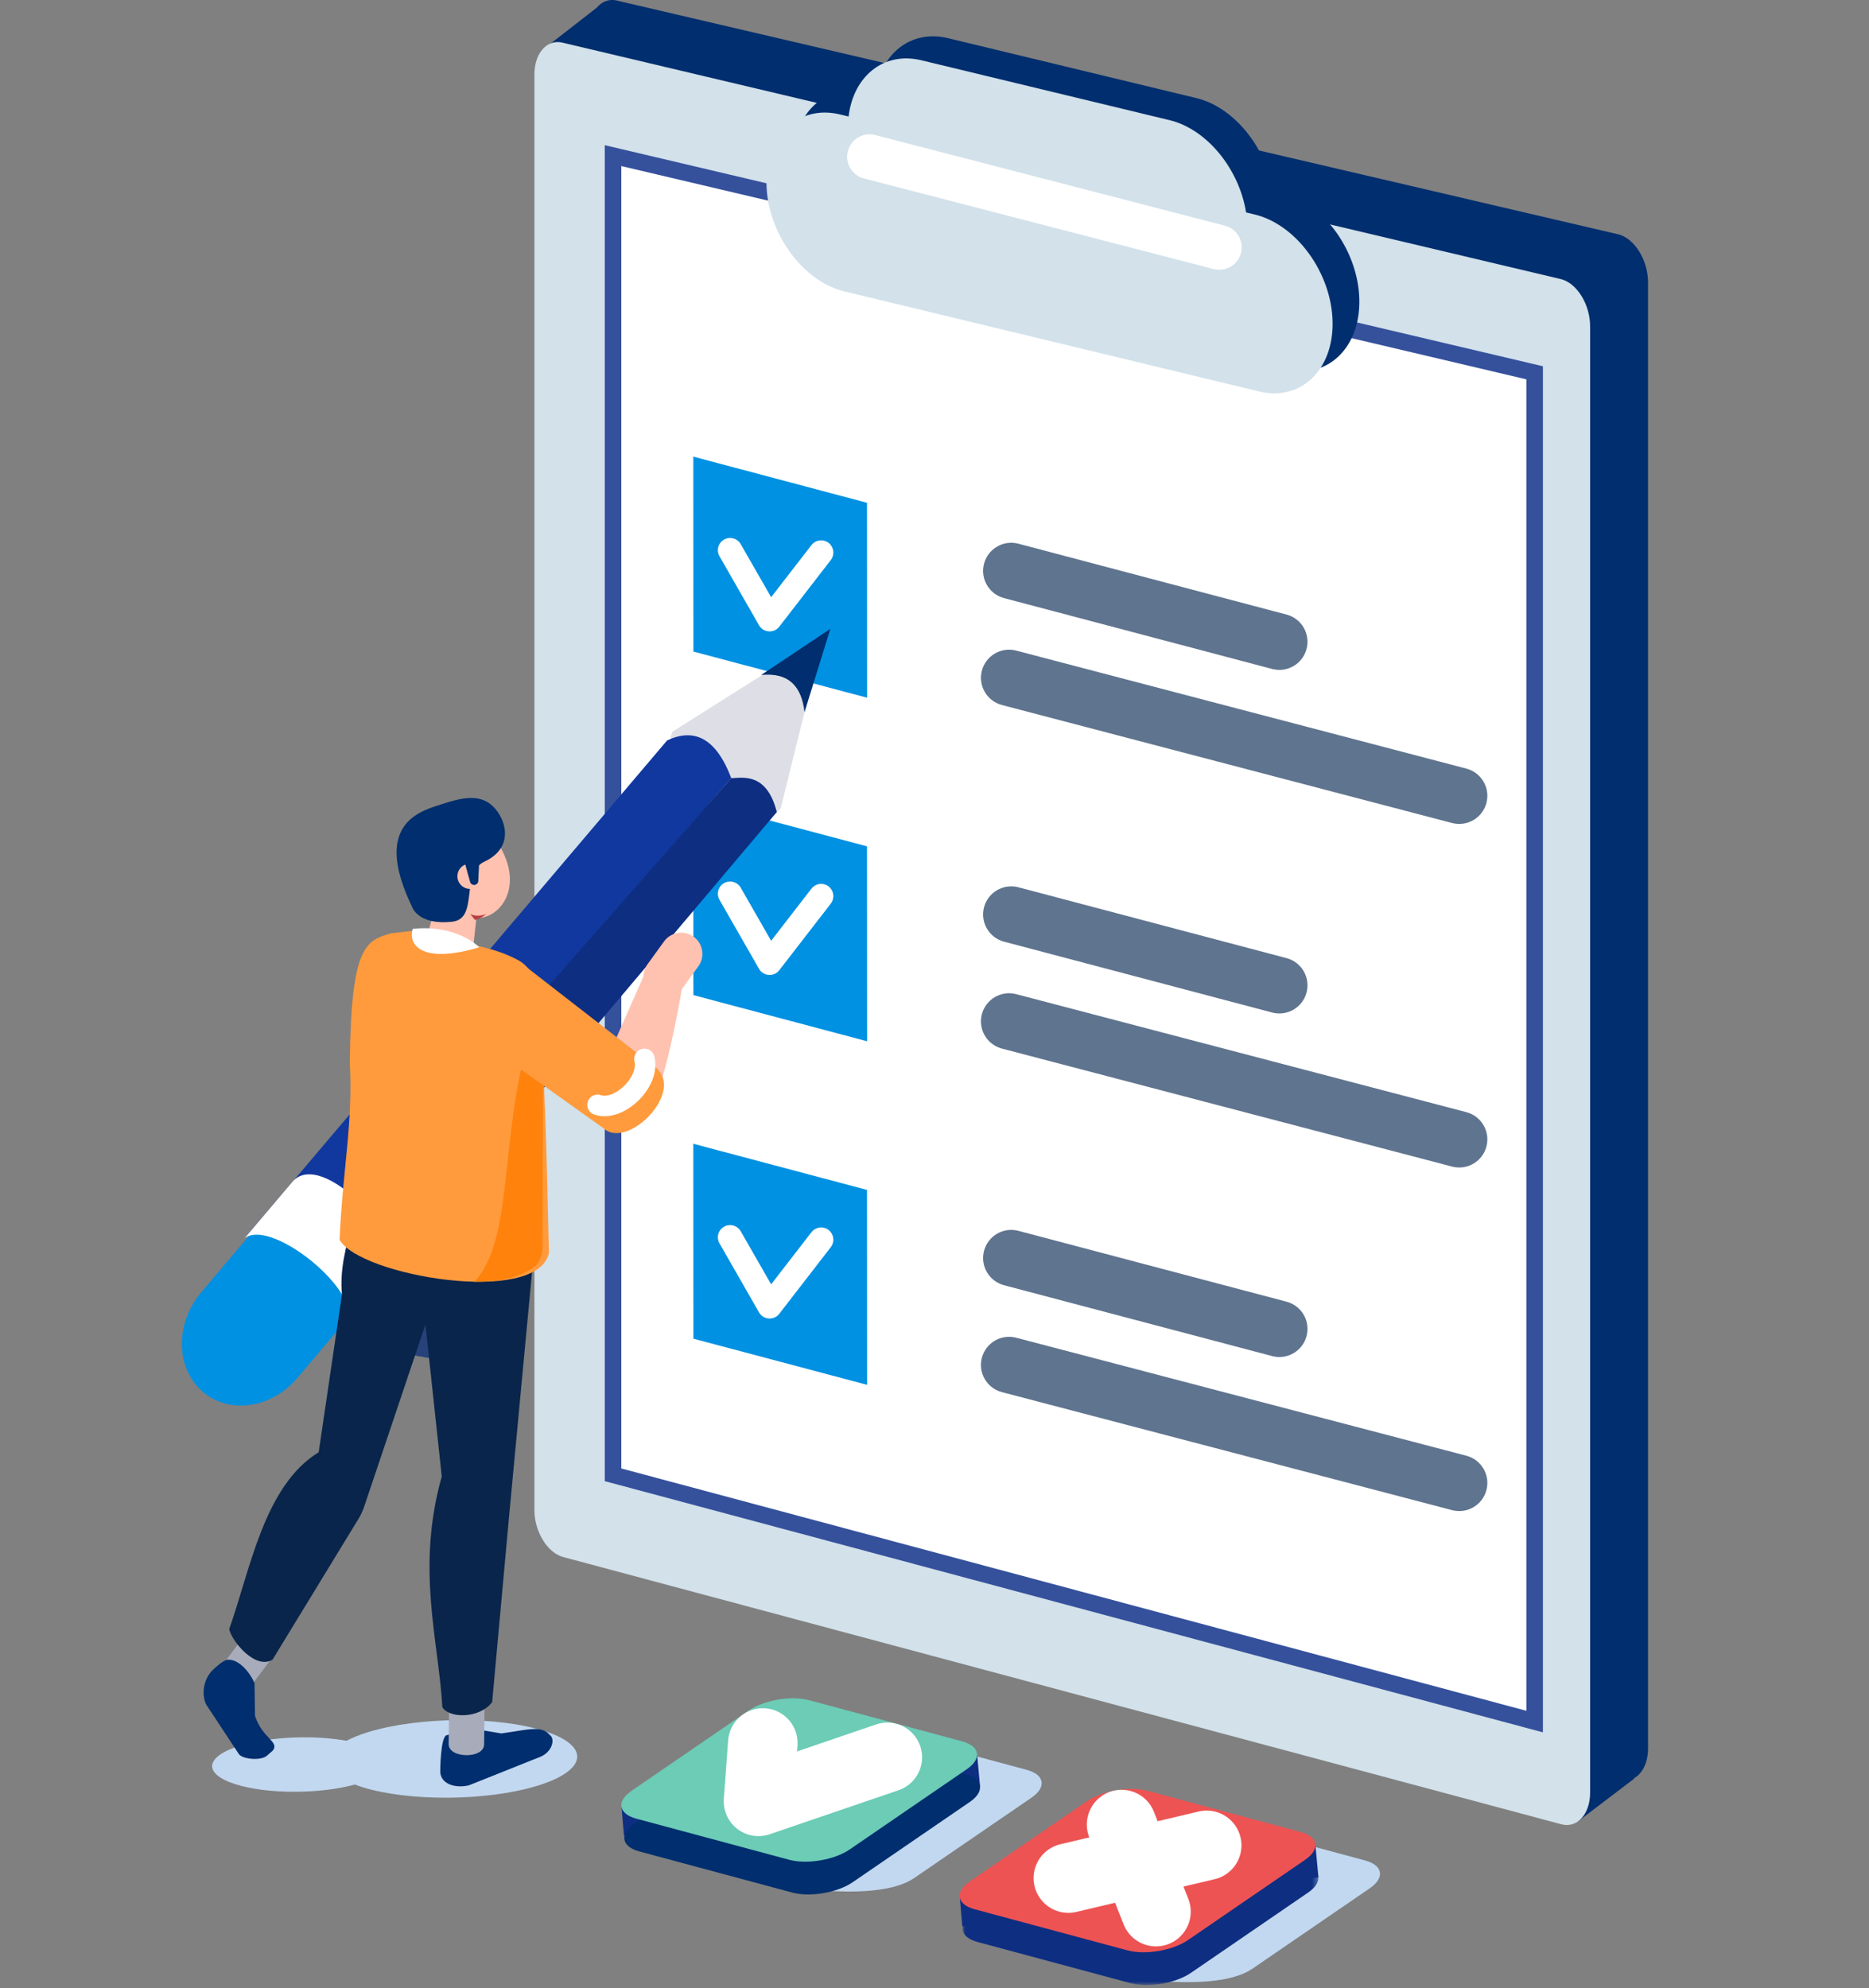 <?xml version="1.0" encoding="UTF-8"?>
<svg width="345px" height="367px" viewBox="0 0 345 367" version="1.1" xmlns="http://www.w3.org/2000/svg" xmlns:xlink="http://www.w3.org/1999/xlink">
    <rect x="0" y="0" width="345" height="367" fill="#808080" stroke="none"/>
    <title>img-explore03</title>
    <defs>
        <polygon id="path-1" points="0 2.4451922e-14 65.668 2.4451922e-14 65.668 30.157 0 30.157"></polygon>
    </defs>
    <g id="Sito" stroke="none" stroke-width="1" fill="none" fill-rule="evenodd">
        <g id="esplora" transform="translate(-1080, -1834)">
            <g id="img-explore03" transform="translate(1080, 1834)">
                <g id="Group-119" transform="translate(33.57, 0)">
                    <path d="M119.875,349.045 L91.66,341.458 C92.503,340.059 92.105,337.745 94.932,335.808 L116.564,320.987 C119.391,319.05 124.415,318.195 127.73,319.086 L155.944,326.673 C159.258,327.564 159.657,329.878 156.83,331.815 L135.197,346.636 C132.37,348.572 127.346,349.428 119.875,349.045" id="Fill-1" fill="#C2D8F0"></path>
                    <polygon id="Fill-3" fill="#0E2E82" points="146.812 324.06 147.348 329.802 139.64 330.718 81.61 338.855 81.159 333.572"></polygon>
                    <path d="M112.655,349.322 L84.441,341.735 C81.127,340.844 80.728,338.53 83.555,336.593 L105.188,321.772 C108.014,319.835 113.039,318.98 116.353,319.871 L144.567,327.458 C147.881,328.349 148.28,330.663 145.453,332.6 L123.82,347.421 C120.993,349.357 115.969,350.213 112.655,349.322" id="Fill-5" fill="#002E6E"></path>
                    <path d="M265.304,43.29 L80.526,0.158 C78.965,-0.29 77.559,0.239 76.581,1.429 L76.578,1.423 L66.352,9.383 L75.192,30.776 L75.192,266.573 C75.192,270.573 77.592,274.537 80.526,275.379 L241.796,321.723 L257.726,336.181 L268.108,328.277 L268.067,328.203 C269.603,327.365 270.638,325.359 270.638,322.737 L270.638,52.097 C270.638,48.096 268.238,44.133 265.304,43.29" id="Fill-10" fill="#002E6E"></path>
                    <path d="M254.632,336.722 L70.391,287.395 C67.466,286.612 65.073,282.698 65.073,278.697 L65.073,13.752 C65.073,9.751 67.466,7.119 70.392,7.902 L254.632,51.534 C257.558,52.317 259.951,56.231 259.951,60.232 L259.951,330.872 C259.951,334.873 257.557,337.505 254.632,336.722" id="Fill-12" fill="#D2E1EA"></path>
                    <polygon id="Fill-14" fill="#FFFFFF" points="249.709 317.764 79.592 272.218 79.592 28.724 249.709 68.811"></polygon>
                    <polygon id="Stroke-16" stroke="#35519C" stroke-width="3.052" points="249.709 317.764 79.592 272.218 79.592 28.724 249.709 68.811"></polygon>
                    <path d="M202.975,35.517 L201.38,35.132 C200.104,27.127 194.174,19.772 187.257,18.103 L141.447,7.05 C134.53,5.381 128.896,9.946 128.006,17.429 L126.411,17.044 C118.729,15.191 112.627,21.023 112.85,30.005 L112.85,30.005 C113.074,38.986 119.541,47.851 127.223,49.705 L203.786,68.178 C211.468,70.031 217.57,64.199 217.347,55.217 C217.124,46.235 210.656,37.371 202.975,35.517" id="Fill-18" fill="#002E6E"></path>
                    <path d="M148.074,230.879 C148.791,228.167 151.526,226.526 154.24,227.142 L154.421,227.186 L203.916,240.265 C206.688,240.998 208.342,243.839 207.609,246.612 C206.892,249.324 204.158,250.965 201.444,250.35 L201.263,250.305 L151.768,237.226 C148.995,236.493 147.342,233.652 148.074,230.879 Z" id="Stroke-20" fill="#5F748E" fill-rule="nonzero"></path>
                    <path d="M147.675,250.621 C148.386,247.907 151.118,246.261 153.833,246.871 L154.014,246.915 L237.105,268.695 C239.879,269.422 241.539,272.26 240.811,275.034 C240.1,277.748 237.369,279.395 234.653,278.784 L234.472,278.74 L151.381,256.96 C148.607,256.233 146.948,253.395 147.675,250.621 Z" id="Stroke-22" fill="#5F748E" fill-rule="nonzero"></path>
                    <polygon id="Fill-24" fill="#0091E2" points="126.489 255.61 94.426 247.092 94.409 211.114 126.471 219.632"></polygon>
                    <path d="M100.08,226.423 C101.116,225.829 102.426,226.148 103.078,227.128 L103.159,227.259 L108.775,237.063 L116.218,227.436 C116.948,226.492 118.276,226.285 119.253,226.936 L119.384,227.03 C120.327,227.76 120.534,229.088 119.883,230.065 L119.789,230.196 L110.281,242.495 C109.33,243.725 107.466,243.639 106.621,242.372 L106.537,242.237 L99.243,229.503 C98.624,228.421 98.998,227.042 100.08,226.423 Z" id="Stroke-26" fill="#FFFFFF" fill-rule="nonzero"></path>
                    <path d="M148.074,167.465 C148.791,164.753 151.526,163.112 154.24,163.727 L154.421,163.772 L203.916,176.851 C206.688,177.584 208.342,180.425 207.609,183.197 C206.892,185.91 204.158,187.551 201.444,186.935 L201.263,186.891 L151.768,173.812 C148.995,173.079 147.342,170.238 148.074,167.465 Z" id="Stroke-28" fill="#5F748E" fill-rule="nonzero"></path>
                    <path d="M147.675,187.207 C148.386,184.493 151.118,182.846 153.833,183.457 L154.014,183.501 L237.105,205.281 C239.879,206.008 241.539,208.846 240.811,211.62 C240.1,214.334 237.369,215.981 234.653,215.37 L234.472,215.326 L151.381,193.546 C148.607,192.819 146.948,189.981 147.675,187.207 Z" id="Stroke-30" fill="#5F748E" fill-rule="nonzero"></path>
                    <polygon id="Fill-32" fill="#0091E2" points="126.489 192.196 94.426 183.678 94.409 147.7 126.471 156.218"></polygon>
                    <path d="M100.08,163.009 C101.116,162.415 102.426,162.734 103.078,163.714 L103.159,163.845 L108.775,173.649 L116.218,164.021 C116.948,163.078 118.276,162.871 119.253,163.522 L119.384,163.616 C120.327,164.345 120.534,165.674 119.883,166.651 L119.789,166.782 L110.281,179.081 C109.33,180.311 107.466,180.225 106.621,178.958 L106.537,178.822 L99.243,166.089 C98.624,165.007 98.998,163.628 100.08,163.009 Z" id="Stroke-34" fill="#FFFFFF" fill-rule="nonzero"></path>
                    <path d="M148.074,104.051 C148.791,101.339 151.526,99.697 154.24,100.313 L154.421,100.358 L203.916,113.437 C206.688,114.169 208.342,117.011 207.609,119.783 C206.892,122.495 204.158,124.137 201.444,123.521 L201.263,123.477 L151.768,110.398 C148.995,109.665 147.342,106.824 148.074,104.051 Z" id="Stroke-36" fill="#5F748E" fill-rule="nonzero"></path>
                    <path d="M147.675,123.793 C148.386,121.079 151.118,119.432 153.833,120.043 L154.014,120.087 L237.105,141.867 C239.879,142.594 241.539,145.432 240.811,148.206 C240.1,150.919 237.369,152.566 234.653,151.956 L234.472,151.912 L151.381,130.132 C148.607,129.405 146.948,126.567 147.675,123.793 Z" id="Stroke-38" fill="#5F748E" fill-rule="nonzero"></path>
                    <polygon id="Fill-40" fill="#0091E2" points="126.489 128.782 94.426 120.263 94.409 84.286 126.471 92.804"></polygon>
                    <path d="M100.08,99.595 C101.116,99.001 102.426,99.32 103.078,100.3 L103.159,100.431 L108.775,110.234 L116.218,100.607 C116.948,99.664 118.276,99.457 119.253,100.108 L119.384,100.202 C120.327,100.931 120.534,102.26 119.883,103.237 L119.789,103.368 L110.281,115.667 C109.33,116.897 107.466,116.811 106.621,115.544 L106.537,115.408 L99.243,102.674 C98.624,101.593 98.998,100.214 100.08,99.595 Z" id="Stroke-42" fill="#FFFFFF" fill-rule="nonzero"></path>
                    <path d="M198.04,39.593 L196.445,39.208 C195.169,31.203 189.239,23.848 182.322,22.179 L136.512,11.126 C129.595,9.457 123.961,14.022 123.071,21.505 L121.476,21.12 C113.794,19.267 107.692,25.099 107.915,34.081 L107.915,34.081 C108.139,43.063 114.606,51.928 122.288,53.781 L198.851,72.254 C206.533,74.107 212.635,68.275 212.412,59.293 C212.189,50.312 205.721,41.447 198.04,39.593" id="Fill-44" fill="#D2E1EA"></path>
                    <line x1="126.939" y1="28.931" x2="191.497" y2="45.659" id="Stroke-46" stroke="#FFFFFF" stroke-width="8.277" stroke-linecap="round" stroke-linejoin="round"></line>
                    <path d="M110.547,149.202 L118.394,117.476 L90.581,135.037 C86.662,143.864 105.813,155.571 110.547,149.202" id="Fill-48" fill="#DEDFE6"></path>
                    <path d="M119.699,116.075 L114.938,131.448 C114.409,126.82 112.159,124.074 106.934,124.586 L119.699,116.075 Z" id="Fill-50" fill="#002E6E"></path>
                    <path d="M21.34,254.319 C21.398,254.251 21.451,254.181 21.507,254.112 L21.512,254.116 L38.863,233.613 C43.702,227.895 43.652,219.719 38.753,215.352 C33.853,210.984 25.959,212.079 21.12,217.796 L3.769,238.3 L3.773,238.304 C3.715,238.371 3.655,238.435 3.597,238.503 C-1.242,244.221 -1.192,252.397 3.707,256.764 C8.607,261.132 16.501,260.037 21.34,254.319" id="Fill-52" fill="#0091E2"></path>
                    <path d="M11.567,228.566 L89.566,136.674 C94.443,134.374 98.527,136.034 101.419,143.635 L29.113,226.948 C23.628,217.794 17.592,223.33 11.567,228.566" id="Fill-54" fill="#11389E"></path>
                    <path d="M101.419,143.635 C103.388,143.596 107.942,142.435 109.819,149.886 L34.332,239.242 C31.695,231.213 26.885,228.362 26.885,228.362 L101.419,143.635 Z" id="Fill-56" fill="#0E2E82"></path>
                    <path d="M29.782,244.723 C29.714,244.78 29.893,244.585 29.95,244.516 L29.954,244.52 L37.663,235.314 C42.1,228.989 25.896,211.892 20.45,218.085 C20.391,218.152 20.568,217.953 20.627,217.886 L20.622,217.882 L11.739,228.363 L11.744,228.367 C11.685,228.434 11.497,228.621 11.567,228.566 C16.822,224.499 35.266,240.147 29.782,244.723" id="Fill-58" fill="#FFFFFF"></path>
                    <polygon id="Fill-60" fill="#27427A" points="35.774 248.946 54.532 252.218 54.532 232.627 35.774 229.354"></polygon>
                    <path d="M66.829,319.483 C58.192,316.753 43.662,316.856 34.375,319.715 C32.79,320.203 31.467,320.74 30.395,321.308 C24.345,320.217 16.235,320.529 10.735,322.222 C4.209,324.231 3.839,327.415 9.907,329.334 C15.739,331.178 25.386,331.177 31.922,329.392 C32.324,329.544 32.745,329.693 33.197,329.836 C41.834,332.567 56.364,332.463 65.651,329.605 C74.938,326.746 75.465,322.214 66.829,319.483" id="Fill-62" fill="#C2D8F0"></path>
                    <path d="M52.361,318.846 L58.966,319.953 C63.804,319.297 66.229,318.442 67.798,320.106 L68.243,320.578 C68.826,321.736 67.909,323.593 66.131,324.284 L52.979,329.536 C50.41,330.145 47.713,329.259 47.698,326.961 C47.698,326.961 47.713,320.535 48.885,320.281 C51.24,319.769 50.306,319.333 52.361,318.846" id="Fill-64" fill="#002E6E"></path>
                    <path d="M55.793,321.99 C55.761,324.683 49.21,324.604 49.242,321.911 L49.348,313.158 L55.899,313.237 L55.793,321.99 Z" id="Fill-66" fill="#A8ACBA"></path>
                    <path d="M57.28,314.162 C54.991,317.26 49.31,317.208 48.086,315.109 C47.376,302.727 43.199,289.543 47.973,272.519 L42.436,220.879 L65.513,225.491 L60.39,280.006 L57.28,314.162 Z" id="Fill-68" fill="#09254B"></path>
                    <path d="M13.172,310.651 C11.705,312.613 6.218,309.026 7.685,307.065 L12.453,300.69 L17.94,304.277 L13.172,310.651 Z" id="Fill-70" fill="#A8ACBA"></path>
                    <path d="M16.735,306.343 C13.519,308.264 9.181,302.879 8.737,300.691 C12.608,289.863 15.153,274.228 25.255,268.055 L29.547,238.948 C29.181,234.481 30.01,230.93 31.854,224.393 L48.434,234.155 L33.653,278.089 C33.387,278.882 33.032,279.642 32.596,280.356 L16.735,306.343 Z" id="Fill-72" fill="#09254B"></path>
                    <path d="M60.549,162.6 C60.401,167.903 55.566,171.051 51.625,168.626 C47.684,166.202 44.609,159.937 44.757,154.634 C44.905,149.331 48.22,146.998 52.161,149.422 C56.102,151.847 60.697,157.297 60.549,162.6" id="Fill-74" fill="#FFC2B0"></path>
                    <path d="M47.856,178.929 L47.314,178.789 C45.483,178.315 44.372,176.429 44.846,174.597 L47.518,164.272 C47.992,162.441 49.877,161.33 51.709,161.804 L52.251,161.945 C54.082,162.419 55.192,164.305 54.718,166.136 L53.61,176.435 C53.136,178.266 49.687,179.403 47.856,178.929" id="Fill-76" fill="#FFC2B0"></path>
                    <path d="M42.448,167.278 C42.448,167.278 43.436,170.852 49.947,170.12 C54.861,169.567 51.336,161.138 55.835,159.05 C61.917,156.227 59.518,150.273 56.828,148.328 C54.137,146.383 50.721,147.507 46.512,148.915 C42.06,150.405 35.998,153.851 42.448,167.278" id="Fill-78" fill="#002E6E"></path>
                    <path d="M55.533,161.805 C55.497,163.095 54.423,164.111 53.134,164.075 C51.844,164.039 50.828,162.964 50.864,161.675 C50.9,160.386 51.974,159.369 53.264,159.405 C54.553,159.442 55.569,160.516 55.533,161.805" id="Fill-80" fill="#FFC2B0"></path>
                    <path d="M29.113,228.835 C29.675,215.815 31.632,207.308 30.996,196.052 C31.242,174.542 33.93,173.622 38.675,172.259 L43.419,171.729 C44.892,172.01 46.257,172.688 47.714,173.045 C53.814,174.537 57.725,174.87 62.106,177.242 C66.007,179.355 66.234,185.002 66.225,189.732 C67.279,203.596 67.558,224.467 67.754,231.311 C65.535,241.108 32.826,235.468 29.113,228.835" id="Fill-82" fill="#FF9B3D"></path>
                    <path d="M54.078,169.79 L53.223,168.689 C53.223,168.689 54.424,169.399 56.181,168.699 C56.181,168.699 55.267,169.589 54.078,169.79" id="Fill-84" fill="#BA4141"></path>
                    <path d="M66.696,191.35 L63.118,195.211 C58.917,212.166 60.864,229.354 53.975,236.587 C58.19,236.575 62.052,236.02 64.909,233.919 C65.062,233.938 66.38,232.767 66.572,230.652 L66.696,191.35 Z" id="Fill-86" fill="#FF820D"></path>
                    <path d="M42.615,171.443 C42.615,171.443 41.475,174.561 45.148,175.721 C48.821,176.881 54.889,174.838 54.889,174.838 C54.889,174.838 50.849,170.605 42.615,171.443" id="Fill-88" fill="#FFFFFF"></path>
                    <path d="M54.051,163.339 L54.051,163.339 C53.627,163.396 53.233,163.094 53.176,162.67 L51.794,157.715 C51.737,157.291 52.843,157.542 53.268,157.485 C53.693,157.428 54.907,157.043 54.964,157.467 L54.72,162.463 C54.777,162.888 54.476,163.282 54.051,163.339" id="Fill-90" fill="#002E6E"></path>
                    <path d="M86.833,183.444 L86.834,183.445 C88.576,184.705 91.033,184.311 92.293,182.569 L95.342,178.355 C96.602,176.612 96.208,174.155 94.465,172.895 L94.464,172.894 C92.721,171.634 90.264,172.028 89.004,173.77 L85.956,177.984 C84.695,179.727 85.09,182.184 86.833,183.444" id="Fill-92" fill="#FFC2B0"></path>
                    <path d="M92.278,182.59 C92.278,182.59 89.381,200.268 86.266,204.932 C83.15,209.596 75.041,203.254 75.041,203.254 L85.218,180.209 L92.278,182.59 Z" id="Fill-94" fill="#FFC2B0"></path>
                    <path d="M57.115,193.485 L77.808,208.23 C82.263,212.398 93.135,201.348 87.323,196.922 C86.956,196.642 62.57,177.701 62.57,177.701 C62.57,177.701 54.183,185.84 57.115,193.485" id="Fill-96" fill="#FF9B3D"></path>
                    <path d="M76.726,203.93 C80.646,205.291 86.461,199.75 85.384,195.449" id="Stroke-98" stroke="#FFFFFF" stroke-width="3.78" stroke-linecap="round" stroke-linejoin="round"></path>
                    <path d="M13.412,310.648 L13.506,316.72 C14.882,320.929 18.037,321.426 16.811,323.097 L15.772,324.003 C14.734,325.057 11.268,324.732 10.55,323.808 L4.456,314.573 C3.492,312.381 4.173,309.646 5.798,308.16 C5.798,308.16 7.604,306.366 8.52,306.342 C10.704,306.282 12.642,308.895 13.412,310.648" id="Fill-100" fill="#002E6E"></path>
                    <path d="M112.105,343.275 L83.891,335.688 C80.577,334.796 80.178,332.483 83.005,330.546 L104.638,315.725 C107.465,313.788 112.489,312.932 115.803,313.823 L144.017,321.41 C147.331,322.301 147.73,324.615 144.903,326.552 L123.27,341.373 C120.444,343.31 115.419,344.166 112.105,343.275" id="Fill-102" fill="#6CCCB6"></path>
                    <polyline id="Stroke-104" stroke="#FFFFFF" stroke-width="12.834" stroke-linecap="round" stroke-linejoin="round" points="107.237 321.718 106.439 332.49 130.222 324.366"></polyline>
                    <path d="M182.326,365.767 L154.111,358.18 C154.955,356.781 154.556,354.467 157.383,352.53 L179.015,337.709 C181.842,335.772 186.867,334.916 190.181,335.808 L218.395,343.395 C221.709,344.286 222.107,346.599 219.281,348.536 L197.648,363.358 C194.821,365.294 189.797,366.15 182.326,365.767" id="Fill-106" fill="#C2D8F0"></path>
                    <polygon id="Fill-108" fill="#0E2E82" points="209.263 340.782 209.799 346.524 202.091 347.44 144.06 355.577 143.611 350.294"></polygon>
                    <g id="Group-112" transform="translate(144.121, 336.24)">
                        <mask id="mask-2" fill="white">
                            <use xlink:href="#path-1"></use>
                        </mask>
                        <g id="Clip-111"></g>
                        <path d="M30.985,29.804 L2.771,22.217 C-0.543,21.326 -0.942,19.012 1.885,17.075 L23.518,2.254 C26.345,0.317 31.369,-0.538 34.683,0.353 L62.897,7.94 C66.211,8.831 66.61,11.145 63.783,13.082 L42.15,27.903 C39.324,29.84 34.299,30.695 30.985,29.804" id="Fill-110" fill="#0E2E82" mask="url(#mask-2)"></path>
                    </g>
                    <path d="M174.556,359.996 L146.342,352.409 C143.028,351.518 142.629,349.205 145.456,347.268 L167.089,332.446 C169.916,330.51 174.94,329.654 178.254,330.545 L206.468,338.132 C209.782,339.023 210.181,341.337 207.354,343.274 L185.721,358.095 C182.895,360.032 177.87,360.888 174.556,359.996" id="Fill-113" fill="#ED5353"></path>
                    <line x1="163.637" y1="346.655" x2="189.174" y2="340.611" id="Stroke-115" stroke="#FFFFFF" stroke-width="12.834" stroke-linecap="round" stroke-linejoin="round"></line>
                    <line x1="179.811" y1="352.844" x2="173.462" y2="336.773" id="Stroke-117" stroke="#FFFFFF" stroke-width="12.834" stroke-linecap="round" stroke-linejoin="round"></line>
                </g>
                <rect id="Rectangle" fill="#D8D8D8" opacity="0" x="304.208" y="122.375" width="40.792" height="57.265"></rect>
                <rect id="Rectangle-Copy" fill="#D8D8D8" opacity="0" x="-2.30905199e-13" y="122.375" width="40.792" height="57.265"></rect>
            </g>
        </g>
    </g>
</svg>